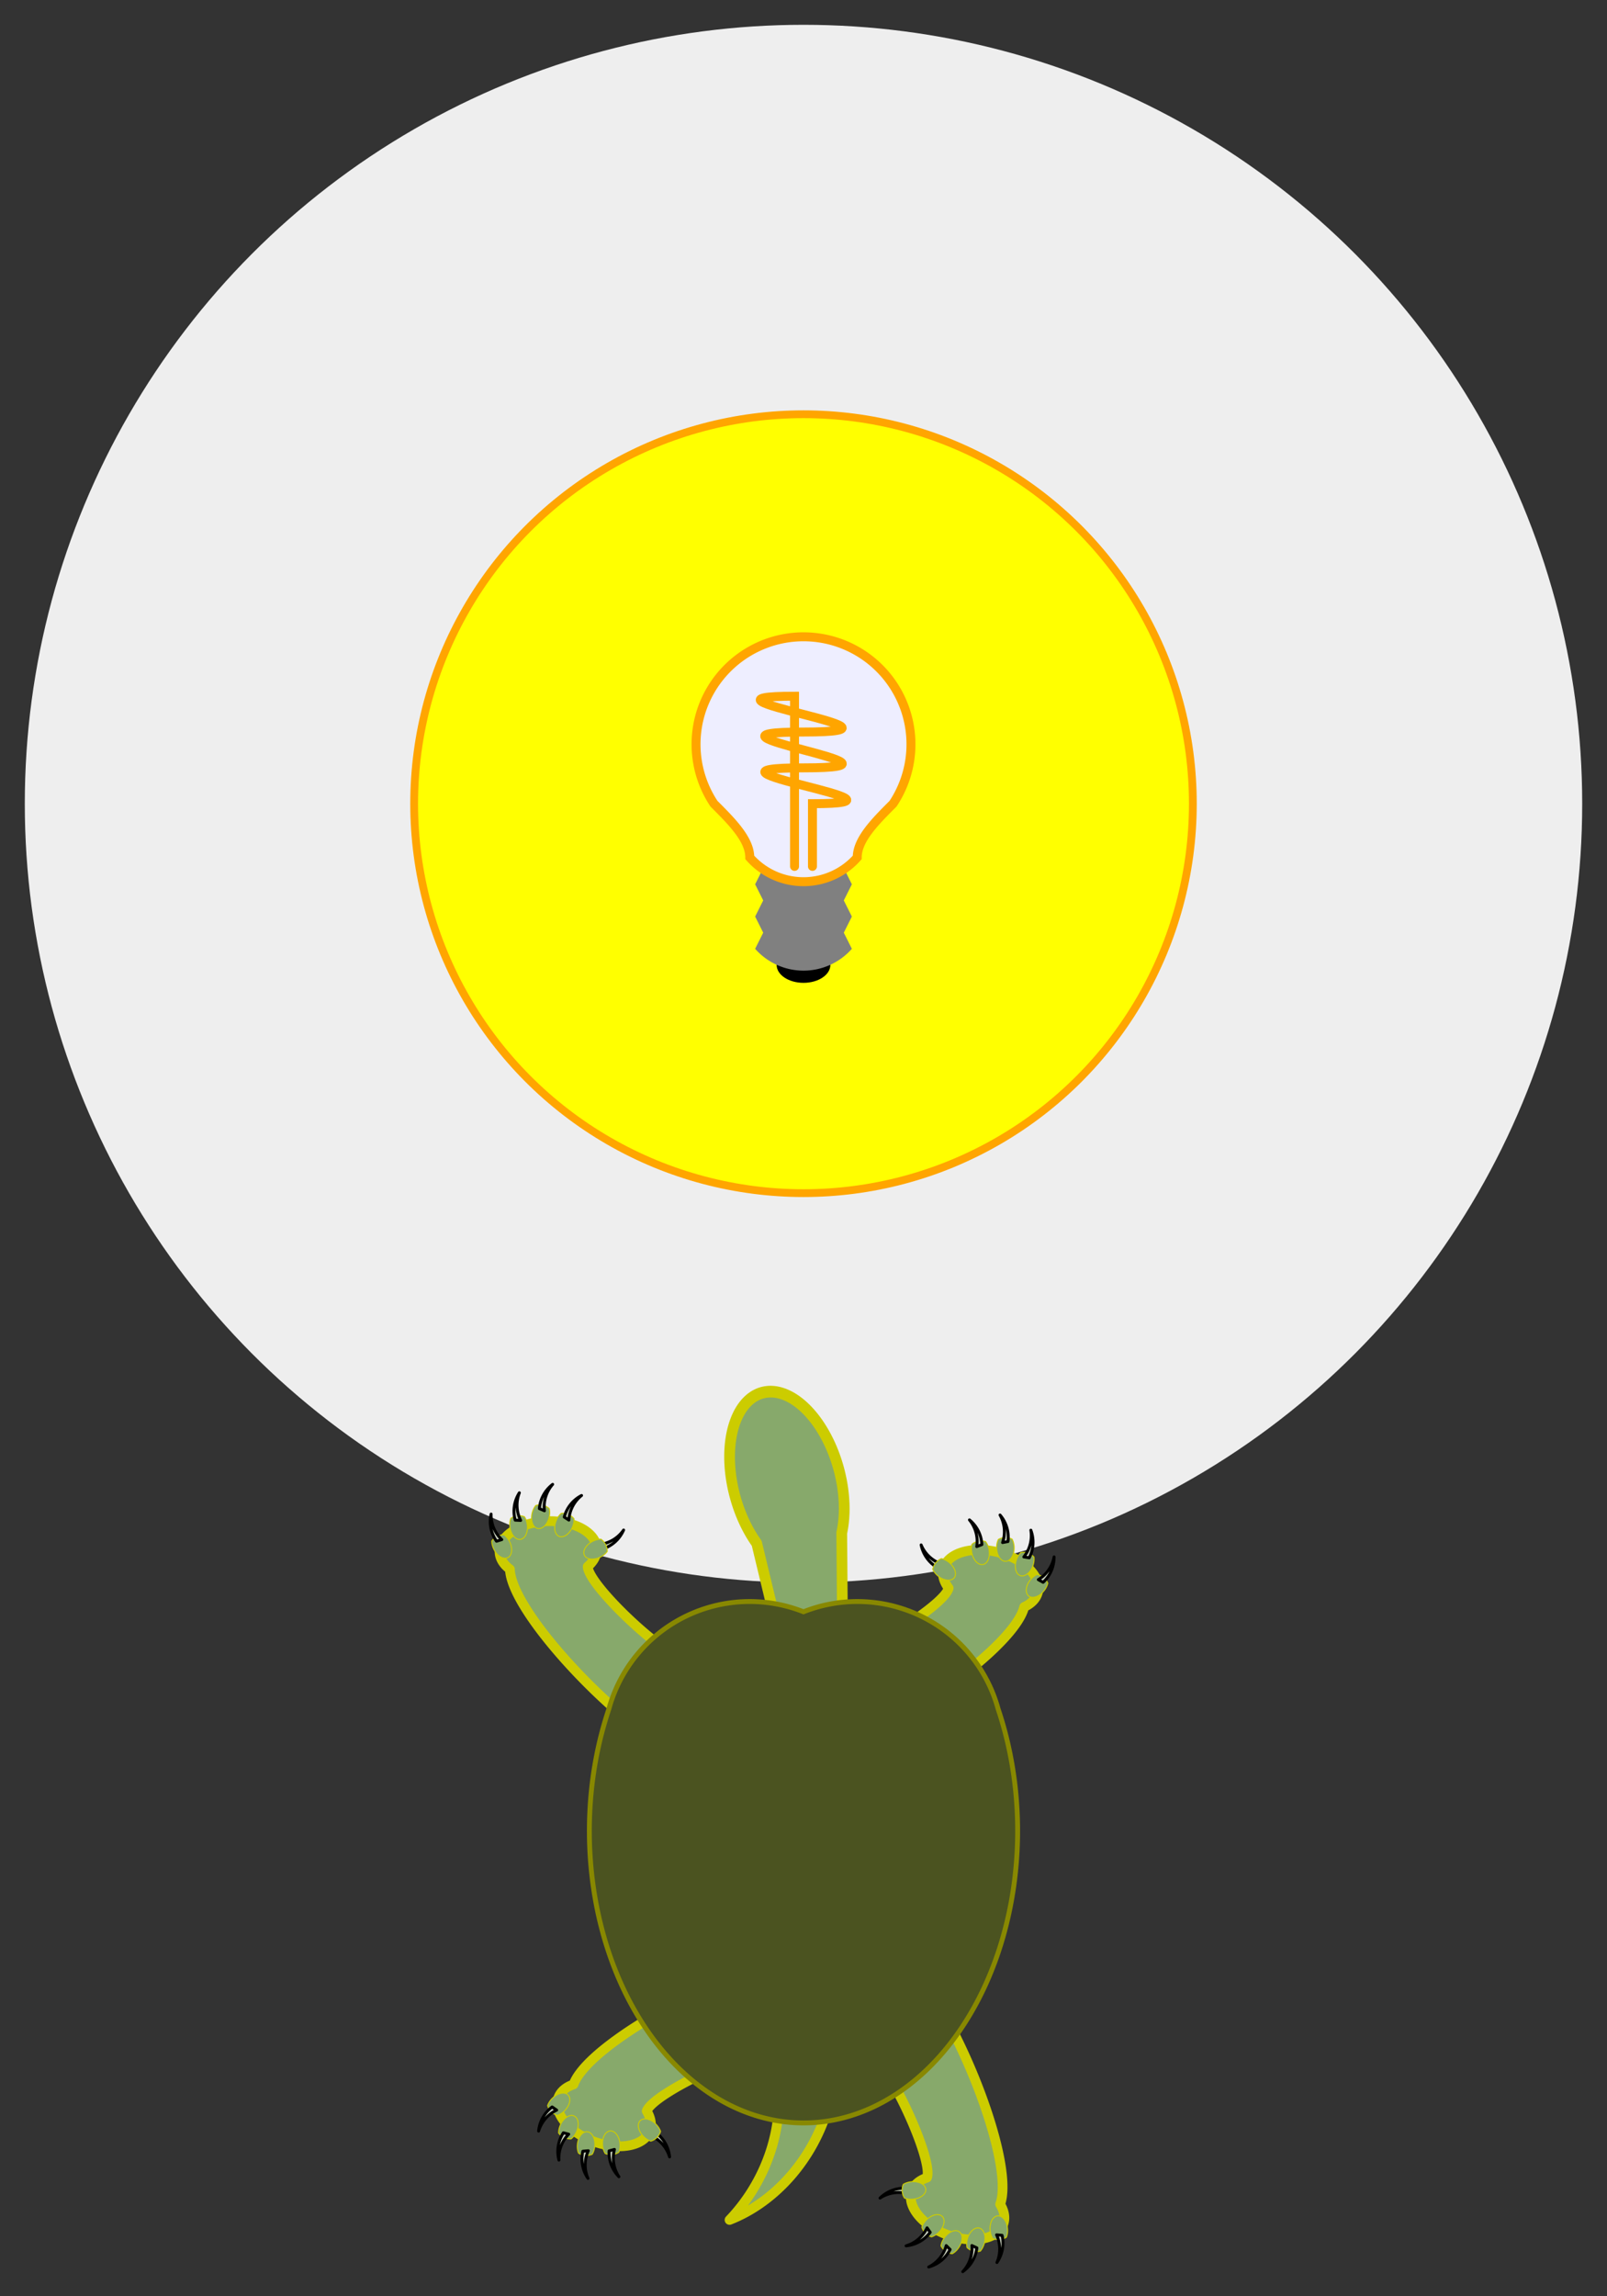 <!DOCTYPE svg PUBLIC "-//W3C//DTD SVG 20010904//EN" "http://www.w3.org/TR/2001/REC-SVG-20010904/DTD/svg10.dtd">
<svg xmlns="http://www.w3.org/2000/svg" xmlns:xlink="http://www.w3.org/1999/xlink"
  preserveAspectRatio="xMidYMid meet" font-family="'Gill Sans', 'Gill Sans MT', 'Trebuchet MS', sans-serif"
  font-size="20"   width="350.0pt" height="500.0pt"
  viewBox="0 0            350.0            500.0">
  <rect x="0" y="0" width="350.0" height="500.0" fill="#333333" stroke="none"/>
  <g transform="translate(175.0,           250.0) scale(1)">
    <use xlink:href="#global-search" />
  </g>
  <defs>
    <style id="universal-style" type="text/css">
      circle { stroke-width: 0px; stroke: none; }
      text { stroke: none; fill: black; text-anchor: middle; dominant-baseline: middle; }
      .universal-clip { stroke-width: 0px; fill: black; }
    </style>
    <clipPath id="universal-clip">
      <rect transform="scale(0.975)" x="-250" y="-250" width="500" height="500" class="universal-clip" />
    </clipPath>
    <symbol id="global-search" overflow="visible">
      <!-- needs BRAIN, TURTLE2 -->
      <g transform="translate(0 -75) scale(2.12)">
        <g transform="translate(0 0) scale(0.4)">
          <path class="brain-string" transform="scale(1.96, 1.96)" d="
              M 0 0
              C 50 36.6
              -36.6 50.0
              0 100
              "></path>
          <circle class="brain-double" cx="0" cy="0" r="200" />
          <circle class="brain-area" cx="0" cy="0" r="100" />
          <use xlink:href="#brain-lightbulb" transform="translate(0 0) scale(2.3 , 2.3)" />
        </g>
        <use xlink:href="#turtle2" transform="translate(0, -2) rotate(0) translate(0, 110)"/>
      </g>
    </symbol>
    <style id="brain-style" type="text/css">
      .brain-screw { fill: grey; }
      .brain-filament { fill: none; stroke: orange; stroke-width: 1px; stroke-linecap: round; }
      .brain-glass { fill: #EEEEFF; stroke: orange; stroke-width: 1px; stroke-linecap: round; }
      .brain-loop0 { stroke: #CACACA; stroke-width: 39px; fill: none; stroke-linecap: round; }
      .brain-loop1 { stroke: #FF21CA; stroke-width: 39px; fill: none; stroke-linecap: round; }
      .brain-loop2 { stroke: #CAFF21; stroke-width: 39px; fill: none; stroke-linecap: round; }
      .brain-loop3 { stroke: #21CAFF; stroke-width: 39px; fill: none; stroke-linecap: round; }
      .brain-x-tesselate { stroke: blue; stroke-width: 3px; }
      .brain-string { fill: none; stroke: black; stroke-width: 5px; stroke-linecap: round; }
      .brain-area { fill: yellow; stroke: orange; stroke-width: 2px; stroke-linecap: round; }
      .brain-double { fill: #EEEEEE; stroke: black; stroke-width: 0px; stroke-linecap: round; }
    </style>
    <symbol id="brain-lightbulb" overflow="visible">
      <ellipse fill="black" cx="0" cy="18" rx="3" ry="2" />
      <path class="brain-screw" transform="scale(0.9, 0.9)" d="
          M 6 6
          A 8 8 0 0 0 -6 6
          L -5 8
          L -6 10
          L -5 12
          L -6 14
          L -5 16
          L -6 18
          A 8 8 0 0 0 6 18
          L 5 16
          L 6 14
          L 5 12
          L 6 10
          L 5 8
          L 6 6
          Z
          "></path>
      <path class="brain-glass" d="
          M -10 0
          A 12 12 0 1 1 10 0
          C 8 2 6 4 6 6
          A 8 8 0 0 1 -6 6
          C -6 4 -8 2 -10 0
          Z
          "></path>
      <path class="brain-filament" d="
          M 1 7
          L 1 0
          C 15 0 -15 -4 0 -4
          C 15 -4 -15 -8 0 -8
          C 15 -8 -15 -12 -1 -12
          L -1 7
          "></path>
    </symbol>
    <symbol id="brain-x-tesselate" overflow="visible">
      <g class="brain-x-tesselate">
        <circle cx="0.00"      cy="-33.333"    r="2" />
        <circle cx="39.434"  cy="-10.566"    r="2" />
        <circle cx="-39.434" cy="-10.566"    r="2" />
        <circle cx="39.434"  cy="34.968"    r="2" />
        <circle cx="-39.434" cy="34.968"    r="2" />
        <circle cx="0.00"      cy="57.735"    r="2" />

        <circle cx="50.00"     cy="-50.00"   r="5" />
        <circle cx="-50.00"    cy="-50.00"   r="5" />
        <circle cx="0.00"      cy="0.00"     r="5" />
        <circle cx="68.301"  cy="18.301" r="5" />
        <circle cx="-68.301" cy="18.301" r="5" />
        <circle cx="50.00"     cy="86.603"  r="5" />
        <circle cx="-50.00"    cy="86.603"  r="5" />
      </g>
    </symbol>
    <symbol id="brain-x-tesselation" overflow="visible">
      <use xlink:href="#brain-x-tesselate" transform="translate(0 0) scale(1, 1)" fill="red" />
      <use xlink:href="#brain-x-tesselate" transform="translate(0, 136.602) scale(1, 1)" fill="blue" />
      <use xlink:href="#brain-x-tesselate" transform="translate(118.301, 68.301) scale(1, 1)"  fill="green" />
    </symbol>
    <symbol id="brain-curve-00" overflow="visible">
      <path d="
          M  25  43.301
          Q   0  57.735   0  86.603
          "></path>
    </symbol>
    <symbol id="brain-curve-01" overflow="visible">
      <path d="
          M   0  86.603
          Q   0  57.735 -25  43.301
          "></path>
    </symbol>
    <symbol id="brain-curve-02" overflow="visible">
      <path d="
          M -25  43.301
          Q   0  57.735  25  43.301
          "></path>
    </symbol>
    <symbol id="brain-curve-10" overflow="visible">
      <path d="
          M  25  43.301
          C  68.301  18.301 28.868  28.868  34.151   9.151
          "></path>
    </symbol>
    <symbol id="brain-curve-11" overflow="visible">
      <path d="
          M  34.151   9.151
          C  28.868  28.868  39.434  47.169  59.151  52.452
          "></path>
    </symbol>
    <symbol id="brain-curve-12" overflow="visible">
      <path d="
          M  59.151  52.452
          C  39.434  47.169  68.301  18.301  25  43.301
          "></path>
    </symbol>
    <symbol id="brain-curve-20" overflow="visible">
      <path d="
          M  34.151   9.151
          Q  39.434 -10.566  59.151 -15.849
          "></path>
    </symbol>
    <symbol id="brain-curve-21" overflow="visible">
      <path d="
          M  59.151 -15.849
          Q  39.434 -10.566  25 -25
          "></path>
    </symbol>
    <symbol id="brain-curve-22" overflow="visible">
      <path d="
          M  25 -25
          Q  39.434 -10.566  34.151   9.151
          "></path>
    </symbol>
    <symbol id="brain-stem" overflow="visible">
      <use xlink:href="#brain-curve-00" />
      <use xlink:href="#brain-curve-02" />
      <use xlink:href="#brain-curve-10" />
      <use xlink:href="#brain-curve-20" />
      <use xlink:href="#brain-curve-21" />
      <use xlink:href="#brain-curve-22" />
      <use xlink:href="#brain-curve-11" transform="rotate(120, 39.434, -10.566)" />
      <use xlink:href="#brain-curve-20" transform="rotate(210,  0,   0)" />
      <use xlink:href="#brain-curve-12" transform="translate(-118.301, -68.301)" />
      <use xlink:href="#brain-curve-00" transform="translate(-118.301, -68.301)" />
      <use xlink:href="#brain-curve-10" transform="rotate(240, 39.434, -10.566)" />
    </symbol>
    <symbol id="brain-loop1" overflow="visible">
      <use class="brain-loop1" xlink:href="#brain-stem" />
      <use class="brain-loop1" xlink:href="#brain-stem" transform="rotate(120,   0,  57.735)" />
      <use class="brain-loop1" xlink:href="#brain-stem" transform="rotate(240,   0,  57.735)" />
    </symbol>
    <symbol id="brain-loop2" overflow="visible">
      <use class="brain-loop2" xlink:href="#brain-stem" />
      <use class="brain-loop2" xlink:href="#brain-stem" transform="rotate(120,   0,  57.735)" />
      <use class="brain-loop2" xlink:href="#brain-stem" transform="rotate(240,   0,  57.735)" />
    </symbol>
    <symbol id="brain-loop3" overflow="visible">
      <use class="brain-loop3" xlink:href="#brain-stem" />
      <use class="brain-loop3" xlink:href="#brain-stem" transform="rotate(120,   0,  57.735)" />
      <use class="brain-loop3" xlink:href="#brain-stem" transform="rotate(240,   0,  57.735)" />
    </symbol>
    <symbol id="brain-loop0" overflow="visible">
      <use class="brain-loop0" xlink:href="#brain-stem" />
      <use class="brain-loop0" xlink:href="#brain-stem" transform="rotate(120,   0,  57.735)" />
      <use class="brain-loop0" xlink:href="#brain-stem" transform="rotate(240,   0,  57.735)" />
    </symbol>
    <symbol id="brain-looper" overflow="visible">
      <use xlink:href="#brain-loop1" transform="translate( 118.301, -68.301) translate( 118.301, -68.301)" />
      <use xlink:href="#brain-loop2" transform="translate(   0, -136.602) translate(   0, -136.602)" />
      <use xlink:href="#brain-loop3" transform="translate( 118.301, -204.904) translate( 118.301, -204.904)" />
      <use xlink:href="#brain-loop0" transform="translate(   0,   0) translate(   0,   0)" />
    </symbol>
    <symbol id="brain-side" overflow="visible">
      <use xlink:href="#brain-looper" transform="scale(0.137)" />
      <use xlink:href="#brain-looper" transform="scale(0.137) translate( 118.301, -68.301) translate( 118.301, -68.301) translate( 118.301, -68.301) translate( 118.301, -68.301)" />
      <use xlink:href="#brain-looper" transform="scale(0.137) translate(   0, -136.602) translate(   0, -136.602) translate(   0, -136.602) translate(   0, -136.602)" />
      <use xlink:href="#brain-looper" transform="scale(0.137) translate( 118.301, -204.904) translate( 118.301, -204.904) translate( 118.301, -204.904) translate( 118.301, -204.904)" />
    </symbol>
    <style id="turtle2-style" type="text/css">
      .turtle2-skin { fill: #87A96B; stroke: #CCCC00; stroke-width: 1px; stroke-linejoin: round; }
      .turtle2-claw { fill: #CBD3C0; stroke: black; stroke-width: 3px; stroke-linejoin: round; }
      .turtle2-shell-top { fill: #4B5320; stroke: #888800; stroke-width: 0.5px; }
      .turtle2-water { fill: #5599FF; }
      .turtle2-global { fill: #eafafa; }
    </style>
    <symbol id="turtle2-toe" overflow="visible">
      <path class="turtle2-skin" d="M -14 -14
      A 14 9 45 0 1 7 -3
      A 15 15 0 0 1 -3 7
      A 14 9 45 0 1 -14 -14 Z"></path>
      <path class="turtle2-claw" transform="rotate(10)" d="M 2 -2
      A 35 35 0 0 1 20 20
      A 35 35 0 0 0 -2 2 Z"></path>
    </symbol>
    <symbol id="turtle2-toeup" overflow="visible">
      <path class="turtle2-claw" transform="rotate(10)" d="M 2 -2
      A 35 35 0 0 1 20 20
      A 35 35 0 0 0 -2 2 Z"></path>
      <path class="turtle2-skin" d="M -14 -14
      A 14 9 45 0 1 7 -3
      A 15 15 0 0 1 -3 7
      A 14 9 45 0 1 -14 -14 Z"></path>
    </symbol>
    <symbol id="turtle2-foot" overflow="visible">
      <path class="turtle2-skin" d="
      M  0 5
      C  2 5 10 -3 10 -5
      A 5 3 0 1 1 18 -5
      C 18 0 5 14 0 15
      A 10 10 0 0 0 0 5
      Z"></path>
      <use xlink:href="#turtle2-toeup" transform="translate( 8.5,   -7) rotate(160) scale(0.1, 0.1)" />
      <use xlink:href="#turtle2-toe" transform="translate(19,   -8) rotate(-20) scale(0.1, -0.1)" />
      <use xlink:href="#turtle2-toe" transform="translate(17,  -10) rotate(-40) scale(0.1, -0.1)" />
      <use xlink:href="#turtle2-toe" transform="translate(14.5,-11) rotate(-60) scale(0.1, -0.1)" />
      <use xlink:href="#turtle2-toe" transform="translate(12,  -10) rotate(-70) scale(0.1, -0.1)" />
    </symbol>
    <symbol id="turtle2-footup" overflow="visible">
      <path class="turtle2-skin" d="
      M  0 5
      C  2 5 10 -3 10 -5
      A 5 3 0 1 1 18 -5
      C 18 0 5 14 0 15
      A 10 10 0 0 0 0 5
      Z"></path>
      <use xlink:href="#turtle2-toe" transform="translate( 8.5,   -7) rotate(160) scale(0.1, 0.1)" />
      <use xlink:href="#turtle2-toeup" transform="translate(19,   -8) rotate(-20) scale(0.1, -0.1)" />
      <use xlink:href="#turtle2-toeup" transform="translate(17,  -10) rotate(-40) scale(0.1, -0.1)" />
      <use xlink:href="#turtle2-toeup" transform="translate(14.5,-11) rotate(-60) scale(0.1, -0.1)" />
      <use xlink:href="#turtle2-toeup" transform="translate(12,  -10) rotate(-70) scale(0.1, -0.1)" />
    </symbol>
    <symbol id="turtle2-head" overflow="visible">
      <path class="turtle2-skin" d="
      M -3 5
      L -4 -3
      A  5 8 -10 1 1 4 -3
      L  3 5
      Z"></path>
    </symbol>
    <symbol id="turtle2-tail" overflow="visible">
      <path class="turtle2-skin" d="
      M -6 45
      A 12 15 0 0 1 -3 60
      A 12 15 0 0 0  0 45
      Z"></path>
    </symbol>
    <symbol id="turtle2-shell" overflow="visible">
      <path class="turtle2-shell-top" d="
      M 0 0
      A 15 15 0 0 1 20 10
      A 22 30 0 1 1 -20 10
      A 15 15 0 0 1 0 0
      Z"></path>
    </symbol>
    <symbol id="turtle2" overflow="visible">
      <g transform="translate(0, -25)">
        <use xlink:href="#turtle2-tail" transform="translate(25, 12) rotate(30.0)" />
        <use xlink:href="#turtle2-head" transform="translate(0, -4) rotate(-7.0) scale(1.1, 1.2)" />
        <use xlink:href="#turtle2-foot" transform="translate(4.0, 0.0) rotate(14)" />
        <use xlink:href="#turtle2-foot" transform="translate(-12.0, 0.0) rotate(-2) scale(-1.0, 1.0)" />
        <use xlink:href="#turtle2-foot" transform="translate(-5.0, 50.0) rotate(200)" />
        <use xlink:href="#turtle2-foot" transform="translate( 5.0, 50.0) rotate(200) scale(-1.0, 1.0)" />
        <use xlink:href="#turtle2-shell" transform="translate(0 0) rotate(0) scale(1)" />
      </g>
    </symbol>
    <symbol id="turtle2-turn-vector" overflow="visible">
      <g transform="scale(0.5)">
        <use xlink:href="#turtle2" transform="translate(0 0) rotate(90) scale(1)" />
      </g>
    </symbol>
    <symbol id="turtle2-pile" overflow="visible">
      <use xlink:href="#turtle2" transform="translate(0, -100) rotate(  0) translate(0, 90) scale(0.7)" />
      <use xlink:href="#turtle2" transform="translate(0, -100) rotate( 10) translate(90, 90) scale(0.7)" />
      <use xlink:href="#turtle2" transform="translate(0, -100) rotate( -30) translate(0, 90) scale(1)" />
      <use xlink:href="#turtle2" transform="translate(0, -100) rotate( 10) translate(-30, 130) scale(-1.0, 1.0)" />
      <use xlink:href="#turtle2" transform="translate(0, -100) rotate(-10) translate(0, 90) scale(-1.2, 1.2)" />
    </symbol>
    <symbol id="turtle2-water" overflow="visible">
      <g class="turtle2-water">
        <rect x="-250" y="-250" width="500" height="500"></rect>
      </g>
    </symbol>
    <symbol id="turtle2-global" overflow="visible">
      <g class="turtle2-global">
        <rect x="-250" y="-250" width="500" height="500"></rect>
      </g>
    </symbol>
  </defs>
</svg>
